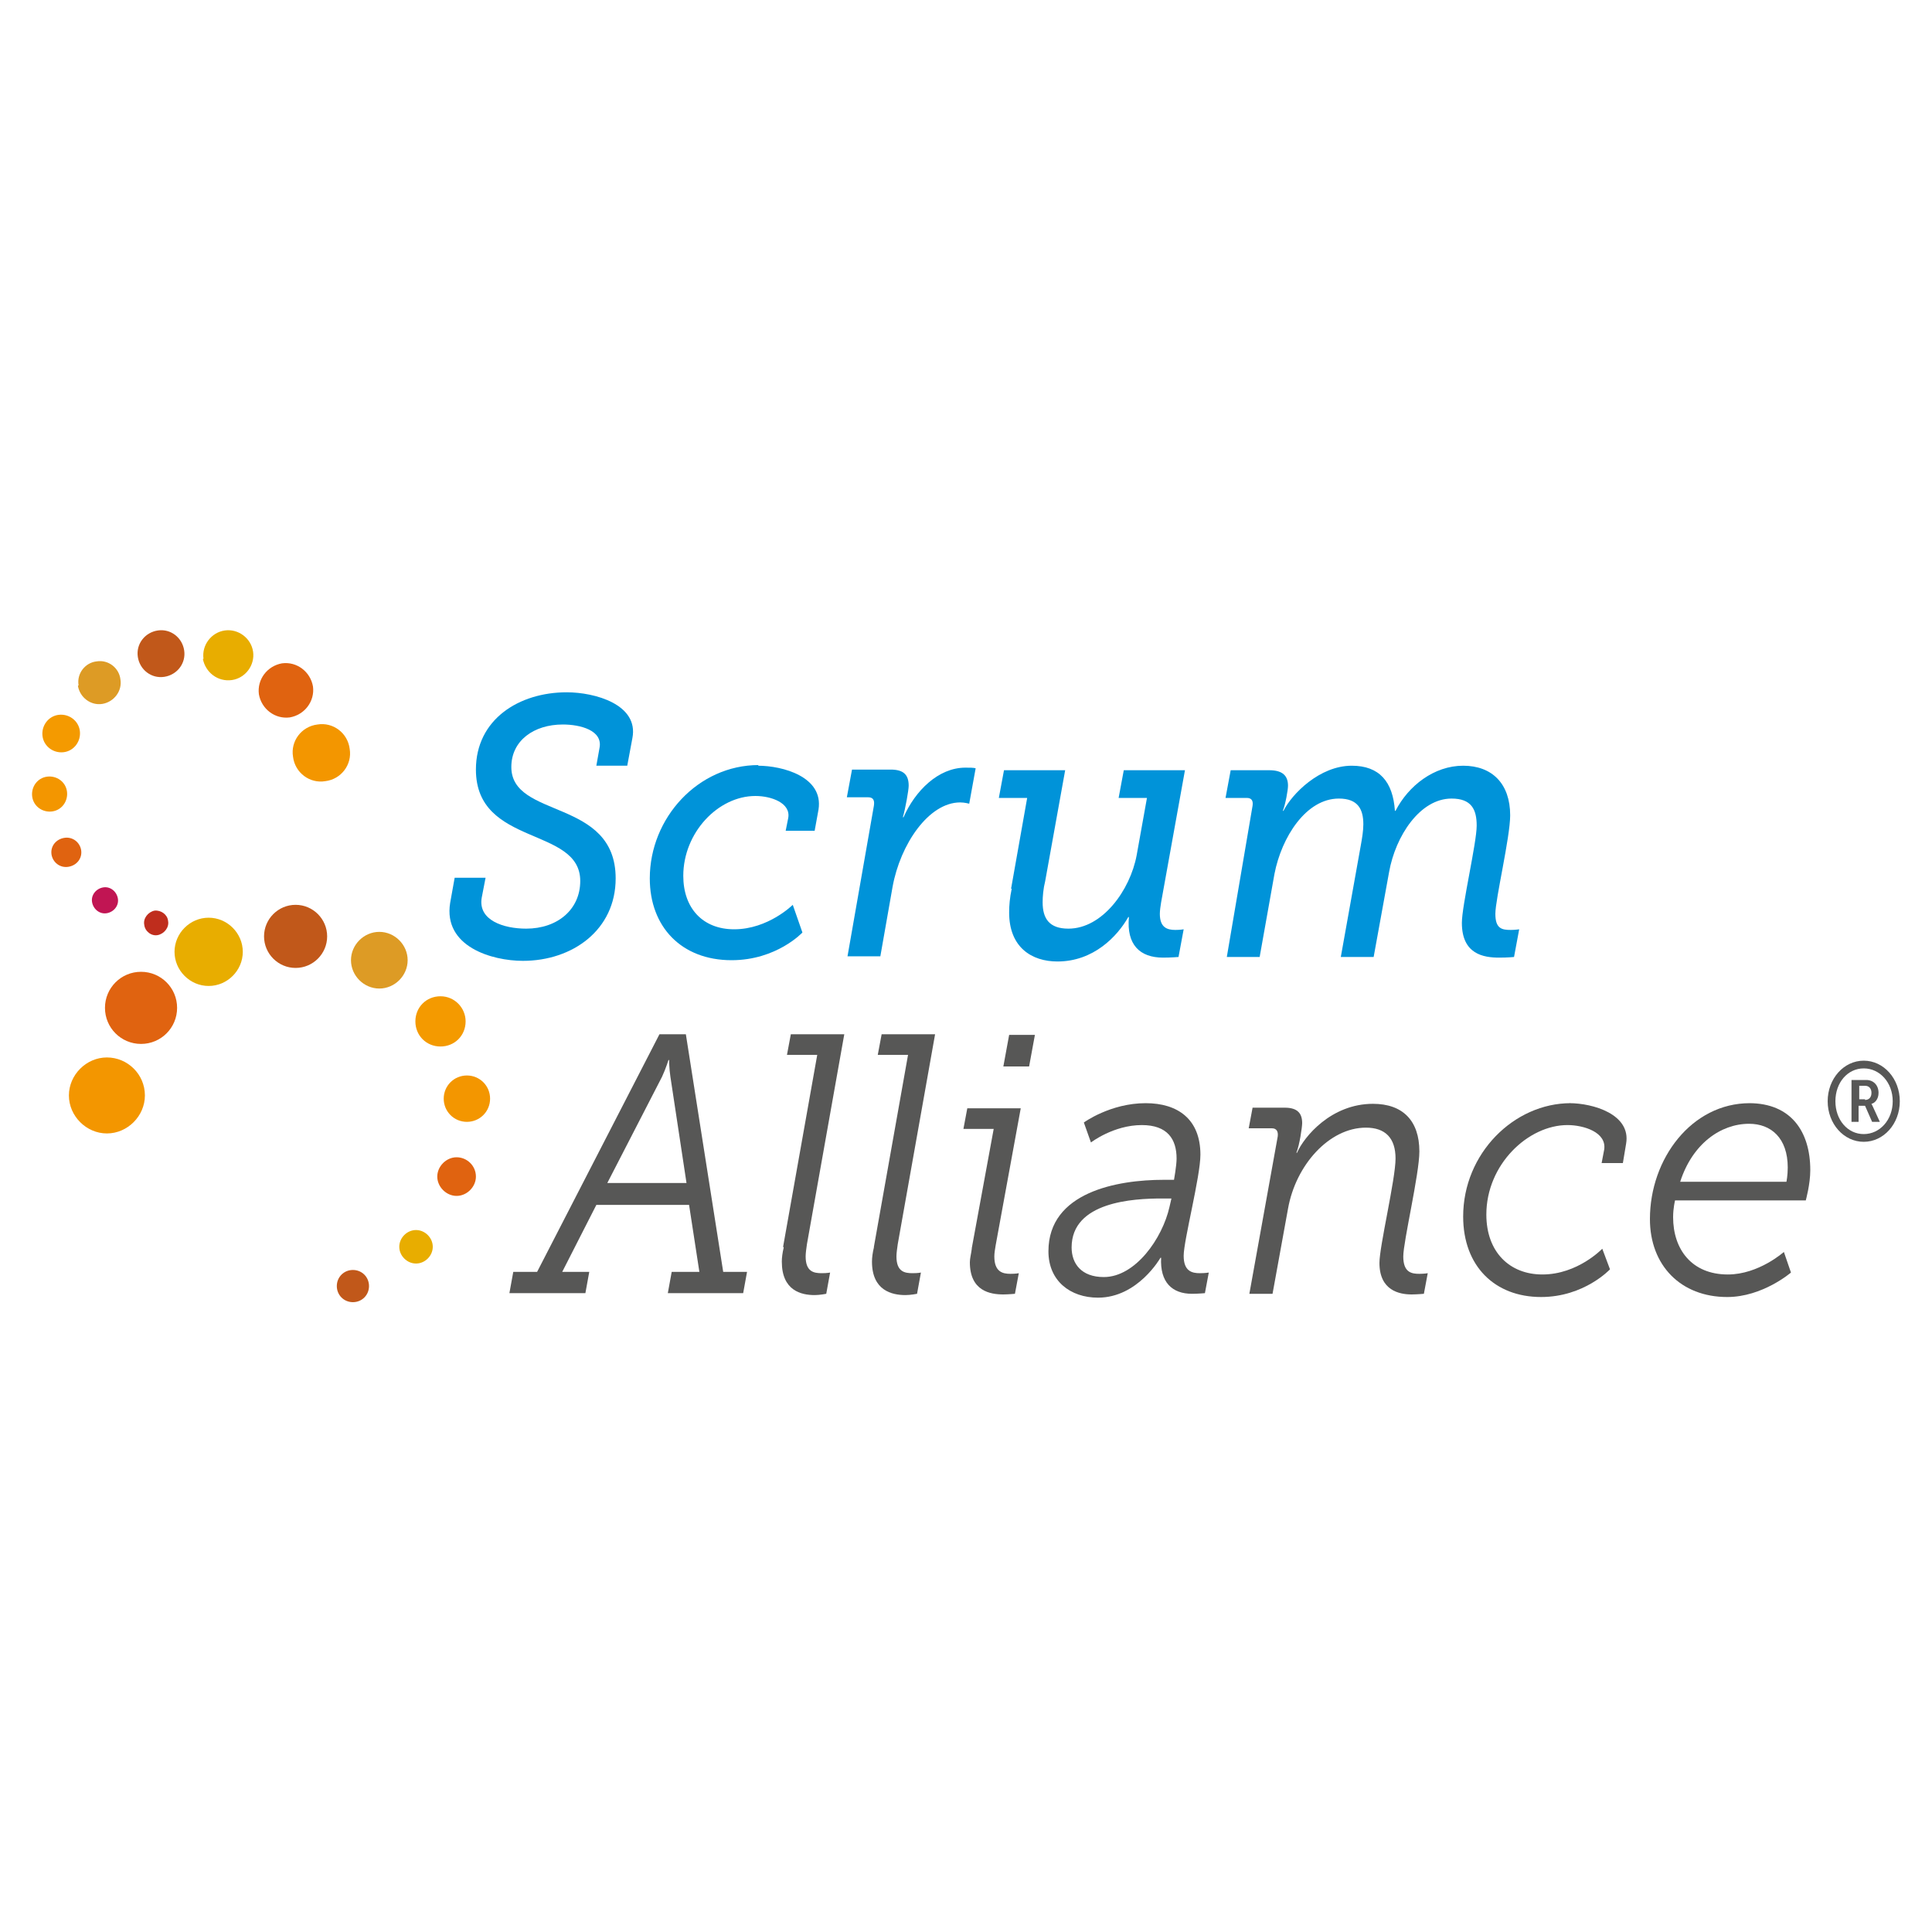 <?xml version="1.0" encoding="UTF-8"?>
<svg id="Layer_1" data-name="Layer 1" xmlns="http://www.w3.org/2000/svg" viewBox="0 0 30 30">
  <defs>
    <style>
      .cls-1 {
        fill: #575756;
      }

      .cls-1, .cls-2, .cls-3, .cls-4, .cls-5, .cls-6, .cls-7, .cls-8, .cls-9, .cls-10 {
        stroke-width: 0px;
      }

      .cls-2 {
        fill: #e06310;
      }

      .cls-3 {
        fill: #dd9b25;
      }

      .cls-4 {
        fill: #bf2d1d;
      }

      .cls-5 {
        fill: #c11553;
      }

      .cls-6 {
        fill: #c1581a;
      }

      .cls-7 {
        fill: #f39600;
      }

      .cls-8 {
        fill: #f49a00;
      }

      .cls-9 {
        fill: #e8ad00;
      }

      .cls-10 {
        fill: #0093d9;
      }
    </style>
  </defs>
  <path class="cls-9" d="m3.77,14.78c0-.29-.24-.53-.53-.53s-.53.24-.53.53.24.53.53.53.53-.24.53-.53"/>
  <path class="cls-6" d="m5.08,14.54c0-.27-.22-.49-.49-.49s-.49.22-.49.49.22.49.49.49.49-.22.49-.49"/>
  <path class="cls-3" d="m6.33,14.91c0-.24-.2-.44-.44-.44s-.44.2-.44.44.2.44.44.44.44-.2.44-.44"/>
  <path class="cls-7" d="m2.25,17.01c0-.33-.27-.59-.59-.59s-.59.27-.59.59.27.59.59.59.59-.27.59-.59"/>
  <path class="cls-2" d="m2.75,15.65c0-.31-.25-.56-.56-.56s-.56.25-.56.56.25.56.56.56.56-.25.56-.56"/>
  <path class="cls-8" d="m7.23,15.86c0-.21-.17-.39-.39-.39s-.39.17-.39.39.17.39.39.39.39-.17.39-.39"/>
  <path class="cls-7" d="m7.61,17.06c0-.2-.16-.36-.36-.36s-.36.16-.36.36.16.36.36.36.36-.16.36-.36"/>
  <path class="cls-2" d="m7.39,18.27c0-.17-.14-.3-.3-.3s-.3.14-.3.3.14.3.3.3.3-.14.3-.3"/>
  <path class="cls-9" d="m6.72,19.36c0-.14-.12-.26-.26-.26s-.26.12-.26.26.12.26.26.26.26-.12.26-.26"/>
  <path class="cls-6" d="m5.73,19.97c0-.14-.11-.25-.25-.25s-.25.11-.25.25.11.25.25.25.25-.11.25-.25"/>
  <path class="cls-9" d="m3.16,10.23c-.03-.21.12-.41.33-.44.21-.03.41.12.44.33.03.21-.12.41-.33.44-.22.03-.41-.12-.45-.33"/>
  <path class="cls-6" d="m2.14,10.2c-.03-.2.11-.38.31-.41.2-.03.38.11.41.31.03.2-.11.38-.31.41-.2.03-.38-.11-.41-.31"/>
  <path class="cls-3" d="m1.22,10.64c-.03-.18.1-.35.28-.37.18-.03.35.1.37.28.03.18-.1.35-.28.38-.18.03-.35-.1-.38-.28"/>
  <path class="cls-7" d="m4.55,11.75c-.04-.24.13-.47.38-.5.24-.04.47.13.5.38.04.24-.13.47-.38.5-.24.04-.47-.13-.5-.38"/>
  <path class="cls-2" d="m4.02,10.78c-.03-.23.13-.44.36-.48.23-.03.44.13.48.36.03.23-.13.44-.36.48-.23.03-.44-.13-.48-.36"/>
  <path class="cls-8" d="m.66,11.43c-.02-.16.09-.31.25-.33.16-.02.31.09.33.25.02.16-.09.31-.25.33-.16.02-.31-.09-.33-.25"/>
  <path class="cls-7" d="m.5,12.37c-.02-.15.08-.29.23-.31.15-.02.29.08.31.23.02.15-.08.29-.23.31-.15.02-.29-.08-.31-.23"/>
  <path class="cls-2" d="m.8,13.27c-.02-.13.07-.24.2-.26.13-.02.24.07.26.19.02.13-.07.24-.2.26-.13.02-.24-.07-.26-.19"/>
  <path class="cls-5" d="m1.43,14.01c-.02-.11.06-.21.17-.23.11-.02.21.06.23.17.02.11-.06.21-.17.23-.11.02-.21-.06-.23-.17"/>
  <path class="cls-4" d="m2.24,14.36c-.02-.1.06-.2.16-.22.1-.01.2.06.21.16.02.1-.06.2-.16.22-.1.02-.2-.06-.21-.16"/>
  <path class="cls-10" d="m7.06,13.63h.48l-.06.31c-.06.35.34.48.69.48.49,0,.84-.3.84-.74,0-.85-1.62-.53-1.62-1.73,0-.78.67-1.2,1.41-1.2.44,0,1.12.19,1.02.71l-.08.43h-.48l.05-.28c.05-.27-.3-.36-.57-.36-.45,0-.8.25-.8.66,0,.81,1.62.48,1.62,1.73,0,.8-.67,1.28-1.44,1.28-.48,0-1.24-.22-1.13-.9"/>
  <path class="cls-10" d="m11.77,11.89c.38,0,1.02.17.94.68l-.06.33h-.45l.04-.2c.04-.23-.26-.34-.51-.34-.58,0-1.12.57-1.12,1.24,0,.5.3.83.79.83.53,0,.91-.38.91-.38l.15.43s-.4.43-1.1.43c-.78,0-1.27-.52-1.27-1.27,0-.94.75-1.76,1.69-1.76"/>
  <path class="cls-10" d="m13.57,12.51c.01-.07,0-.13-.09-.13h-.33l.08-.43h.6c.2,0,.28.08.28.25,0,.07-.05.35-.09.49h.01c.18-.41.54-.77.96-.77.07,0,.13,0,.16.01l-.1.55s-.07-.02-.14-.02c-.49,0-.93.65-1.05,1.31l-.19,1.08h-.51"/>
  <path class="cls-10" d="m15.7,13.8l.25-1.41h-.44l.08-.43h.95l-.31,1.72c-.03.12-.04.24-.04.33,0,.25.1.41.4.41.53,0,.96-.6,1.06-1.14l.16-.89h-.44l.08-.43h.95l-.37,2.05c-.01.06-.02.13-.02.18,0,.21.11.25.24.25.08,0,.13-.01.13-.01l-.08.43s-.12.01-.24.01c-.36,0-.57-.2-.53-.63h-.01c-.17.3-.54.69-1.1.69-.4,0-.75-.22-.75-.76,0-.11.01-.23.04-.37"/>
  <path class="cls-10" d="m19.45,12.51c.01-.07-.01-.12-.09-.12h-.33l.08-.43h.6c.21,0,.29.09.29.24,0,.07-.04.29-.08.39h.01c.13-.26.56-.7,1.06-.7.43,0,.64.25.67.7h.01c.2-.39.6-.7,1.05-.7s.73.28.73.77c0,.34-.23,1.3-.23,1.53s.1.25.24.25c.07,0,.13-.01.13-.01l-.08.43s-.1.01-.23.01c-.24,0-.58-.05-.58-.54,0-.27.23-1.24.23-1.51,0-.25-.08-.42-.39-.42-.49,0-.87.58-.97,1.14l-.24,1.32h-.51l.31-1.73c.02-.11.04-.23.04-.33,0-.23-.08-.4-.38-.4-.51,0-.89.6-1,1.17l-.23,1.29h-.51"/>
  <path class="cls-1" d="m7.97,19.75h.37l1.9-3.69h.41l.58,3.69h.37l-.06.33h-1.17l.06-.33h.43l-.16-1.04h-1.44l-.53,1.04h.42l-.06.33h-1.18m2.75-1.71l-.25-1.65c-.02-.13-.02-.26-.02-.26h-.01s-.04.13-.1.26l-.85,1.65h1.23Z"/>
  <path class="cls-1" d="m12.16,19.36l.53-2.98h-.47l.06-.32h.83l-.58,3.26c-.01.07-.02.14-.02.19,0,.24.13.26.25.26.09,0,.13-.01.13-.01l-.06.33s-.1.02-.18.02c-.21,0-.51-.07-.51-.52,0-.06.01-.14.03-.22"/>
  <path class="cls-1" d="m13.57,19.36l.53-2.98h-.47l.06-.32h.83l-.58,3.26c-.01.07-.02.14-.02.19,0,.24.13.26.25.26.09,0,.13-.01.13-.01l-.06.33s-.1.02-.18.02c-.21,0-.52-.07-.52-.52,0-.06.01-.14.03-.22"/>
  <path class="cls-1" d="m15.09,19.38l.34-1.85h-.47l.06-.32h.83l-.39,2.13c-.01.06-.02.12-.02.17,0,.24.13.27.25.27.09,0,.13-.01.13-.01l-.06.32s-.11.01-.18.01c-.2,0-.52-.05-.52-.5,0-.06.02-.13.03-.21m.57-3.32h.41l-.09.49h-.4l.09-.49Z"/>
  <path class="cls-1" d="m18.06,18.32h.17s.04-.22.04-.33c0-.3-.14-.52-.54-.52-.44,0-.79.27-.79.27l-.11-.31s.41-.3.96-.3c.5,0,.85.25.85.8,0,.34-.26,1.33-.26,1.57s.13.27.25.27c.09,0,.14-.01.14-.01l-.06.32s-.11.01-.2.01c-.31,0-.5-.18-.48-.56h-.01s-.35.62-.97.62c-.43,0-.77-.26-.77-.72,0-.92,1.07-1.11,1.79-1.11m-.93,1.51c.49,0,.91-.6,1.02-1.09l.03-.13h-.15c-.44,0-1.4.05-1.4.76,0,.25.15.46.5.46"/>
  <path class="cls-1" d="m19.84,17.65c.01-.07-.01-.13-.09-.13h-.36l.06-.32h.5c.2,0,.27.09.27.24,0,.06-.04.34-.09.46h.01c.11-.25.53-.76,1.18-.76.46,0,.72.26.72.74,0,.35-.25,1.4-.25,1.63,0,.25.13.27.25.27.08,0,.13-.01.13-.01l-.06.32s-.11.01-.19.01c-.19,0-.5-.06-.5-.49,0-.26.25-1.3.25-1.62s-.16-.48-.46-.48c-.57,0-1.09.58-1.21,1.26l-.24,1.32h-.36"/>
  <path class="cls-1" d="m24.37,17.13c.36,0,.96.17.88.63l-.05.3h-.33l.04-.21c.04-.27-.32-.38-.57-.38-.61,0-1.26.61-1.26,1.39,0,.58.36.93.87.93.55,0,.93-.4.93-.4l.12.32s-.4.43-1.07.43c-.72,0-1.21-.48-1.21-1.25,0-.98.79-1.76,1.67-1.76"/>
  <path class="cls-1" d="m27.16,17.13c.65,0,.95.44.95,1.04,0,.22-.07.47-.07.47h-2.03s-.03.12-.03.26c0,.5.29.89.85.89.48,0,.87-.35.87-.35l.11.32s-.44.38-.99.38c-.72,0-1.2-.49-1.2-1.21,0-.94.65-1.8,1.55-1.8m.57,1.22s.02-.1.02-.22c0-.46-.26-.68-.6-.68-.44,0-.88.31-1.07.9h1.66Z"/>
  <path class="cls-1" d="m28.94,16.47c.31,0,.56.28.56.63s-.25.63-.56.63-.56-.28-.56-.63.25-.63.56-.63m0,1.14c.25,0,.45-.22.45-.51s-.2-.51-.45-.51-.44.22-.44.51.19.51.44.51m-.19-.84h.23c.11,0,.19.08.19.2,0,.1-.06.16-.11.17h0s.02.04.02.04l.11.24h-.12l-.11-.25h-.1v.25h-.11v-.65Zm.21.31c.06,0,.1-.04.1-.11s-.04-.11-.1-.11h-.09v.21h.09Z"/>
</svg>